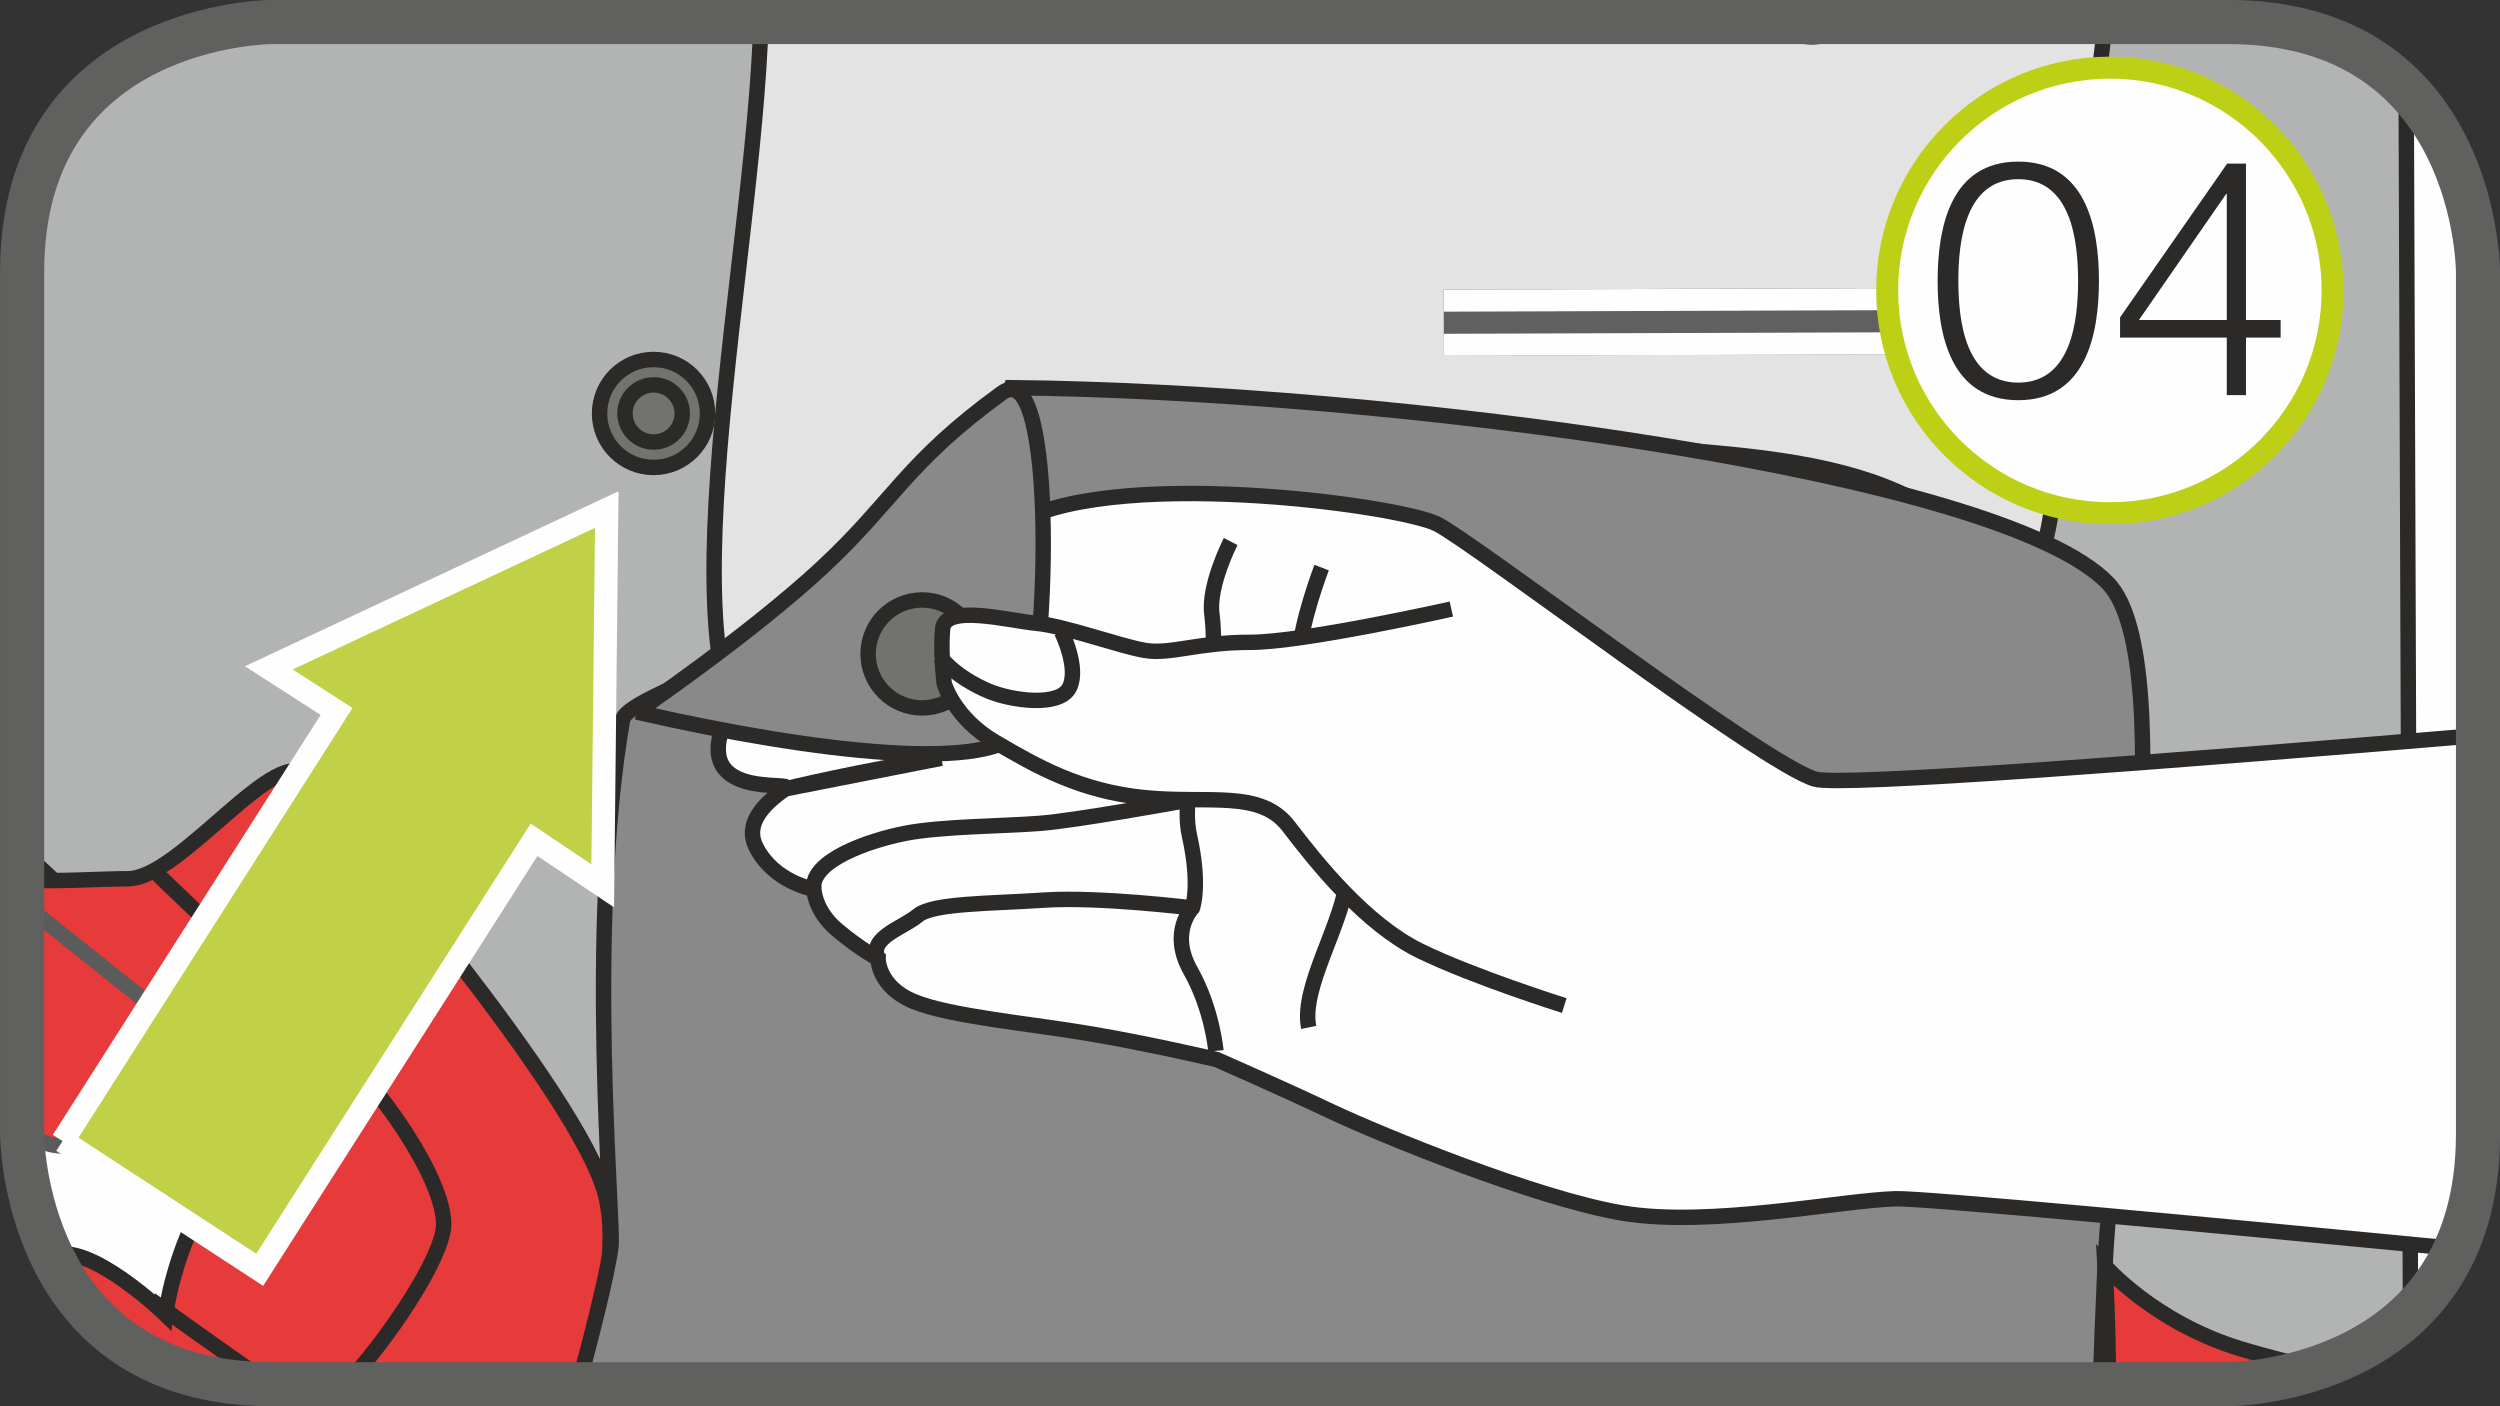 <?xml version="1.0" encoding="UTF-8"?>
<!DOCTYPE svg PUBLIC "-//W3C//DTD SVG 1.1//EN" "http://www.w3.org/Graphics/SVG/1.1/DTD/svg11.dtd">
<!-- Creator: CorelDRAW 2017 -->
<svg xmlns="http://www.w3.org/2000/svg" xml:space="preserve" width="20mm" height="11.25mm" version="1.1" style="shape-rendering:geometricPrecision; text-rendering:geometricPrecision; image-rendering:optimizeQuality; fill-rule:evenodd; clip-rule:evenodd"
viewBox="0 0 197.73 111.22"
 xmlns:xlink="http://www.w3.org/1999/xlink">
 <rect x="0" y="0" width="197.73" height="111.22" fill="#333333" stroke="none"/>
 <defs>
  <style type="text/css">
   <![CDATA[
    .str3 {stroke:#FEFEFE;stroke-width:1.83;stroke-miterlimit:10}
    .str4 {stroke:#60605F;stroke-width:3.49;stroke-miterlimit:4}
    .str2 {stroke:#5B5B5B;stroke-width:1.22;stroke-miterlimit:4}
    .str1 {stroke:#2B2A29;stroke-width:1.22;stroke-miterlimit:10}
    .str0 {stroke:#2B2A29;stroke-width:1.22;stroke-miterlimit:4}
    .str7 {stroke:#BED015;stroke-width:1.74;stroke-miterlimit:2.613}
    .str5 {stroke:#60605F;stroke-width:5.23;stroke-linejoin:bevel;stroke-miterlimit:4}
    .str6 {stroke:#FEFEFE;stroke-width:1.74;stroke-linejoin:bevel;stroke-miterlimit:4}
    .fil2 {fill:none;fill-rule:nonzero}
    .fil0 {fill:#FEFEFE;fill-rule:nonzero}
    .fil3 {fill:#E3E3E3;fill-rule:nonzero}
    .fil5 {fill:#C4C5C5;fill-rule:nonzero}
    .fil1 {fill:#B2B3B3;fill-rule:nonzero}
    .fil6 {fill:#898989;fill-rule:nonzero}
    .fil7 {fill:#727271;fill-rule:nonzero}
    .fil9 {fill:#2B2A29;fill-rule:nonzero}
    .fil4 {fill:#E73A3A;fill-rule:nonzero}
    .fil8 {fill:#C0D147;fill-rule:nonzero}
   ]]>
  </style>
 </defs>
 <g id="Слой_x0020_1">
  <path class="fil0" d="M21.52 1.74c0,0 -19.77,0 -19.77,19.77l0 68.19c0,0 0,19.78 19.77,19.78l154.69 0c0,0 19.78,0 19.78,-19.78l0 -68.19c0,0 0,-19.77 -19.78,-19.77l-154.69 0z"/>
  <path class="fil1" d="M1.74 67.23c0.26,0.28 0.53,0.55 0.81,0.81 13.97,12.98 22.45,21.46 20.96,27.94 -1.5,6.49 -3.5,14.97 -9.48,11.98 -3.59,-1.8 -6.83,-5.39 -10.24,-9.27 2.31,5.22 7.24,10.79 17.73,10.79l154.69 0c0,0 8.59,-0 14.44,-5.66l-0.34 -96.75c-2.93,-3.03 -7.37,-5.32 -14.1,-5.32l-154.69 0c0,0 -19.77,0 -19.77,19.78l0 45.71z"/>
  <path class="fil2 str0" d="M1.74 67.23c0.26,0.28 0.53,0.55 0.81,0.81 13.97,12.98 22.45,21.46 20.96,27.94 -1.5,6.49 -3.5,14.97 -9.48,11.98 -3.59,-1.8 -6.83,-5.39 -10.24,-9.27m186.86 5.13l-0.34 -96.75"/>
  <path class="fil3" d="M166.52 1.74c-0.9,7.16 -1.95,16.44 -3.17,28.41 -1.6,15.78 -1.21,17.66 -8.44,11.69 -9.36,-7.73 -24.34,-5.26 -43.12,-8.32 -19.93,-3.25 -35.8,28.89 -48.42,27.67 -12.61,-1.22 -4.25,-36.82 -3.25,-57.78 0.03,-0.56 0.06,-1.11 0.11,-1.67l106.3 0z"/>
  <path class="fil2 str1" d="M166.52 1.74c-0.9,7.16 -1.95,16.44 -3.17,28.41 -1.6,15.78 -1.21,17.66 -8.44,11.69 -9.36,-7.73 -24.34,-5.26 -43.12,-8.32 -19.93,-3.25 -35.8,28.89 -48.42,27.67 -12.61,-1.22 -4.25,-36.82 -3.25,-57.78 0.03,-0.56 0.06,-1.11 0.11,-1.67"/>
  <path class="fil4" d="M45.74 109.47c1.95,-5.07 3.19,-10.92 2.14,-15 -2.08,-8.03 -21.1,-30.03 -23.49,-33 -2.38,-2.97 -10.11,8.03 -14.27,8.03 -2.3,0 -5.77,0.27 -8.37,0.07l0 5.3c6.27,5.47 17.22,15.61 14.91,19.3 -2.97,4.76 -3.56,9.81 -3.56,9.81 0,0 -6.11,-5.92 -8.98,-4.62 2.43,5.01 7.37,10.1 17.41,10.1l24.22 0z"/>
  <path class="fil2 str0" d="M45.74 109.47c1.95,-5.07 3.19,-10.92 2.14,-15 -2.08,-8.03 -21.1,-30.03 -23.49,-33 -2.38,-2.97 -10.11,8.03 -14.27,8.03 -2.3,0 -5.77,0.27 -8.37,0.07m0 5.3c6.27,5.47 17.22,15.61 14.91,19.3 -2.97,4.76 -3.56,9.81 -3.56,9.81 0,0 -6.11,-5.92 -8.98,-4.62m7.79 3.43c0,0 5.67,4.1 9.44,6.67m6.01 0c3.24,-3.38 7.73,-10.09 7.73,-12.62 0,-3.57 -4.76,-10.7 -10.11,-15.76 -5.35,-5.05 -12.48,-11.89 -12.48,-11.89"/>
  <path class="fil5" d="M145.04 1.74c-0.13,0.76 -0.98,1.28 -1.93,1.18l-11.49 -1.18 13.42 0z"/>
  <path class="fil2 str2" d="M145.04 1.74c-0.13,0.76 -0.98,1.28 -1.93,1.18l-11.49 -1.18"/>
  <path class="fil6" d="M166.12 109.47c0.09,-2.69 0.21,-5.82 0.37,-9.35 0.63,-13.31 6.24,-47.78 0.23,-54 -8.52,-8.81 -56.68,-15.17 -86.77,-15.46 0,0 -5.5,12.88 -8.44,15.46 -3.78,3.31 -21.9,8.66 -22.27,10.8 -2.9,16.68 -0.67,39.7 -0.92,41.69 -0.28,2.21 -1.68,7.62 -2.55,10.85l120.36 0z"/>
  <path class="fil2 str0" d="M166.12 109.47c0.09,-2.69 0.21,-5.82 0.37,-9.35 0.63,-13.31 6.24,-47.78 0.23,-54 -8.52,-8.81 -56.68,-15.17 -86.77,-15.46 0,0 -5.5,12.88 -8.44,15.46 -3.78,3.31 -21.9,8.66 -22.27,10.8 -2.9,16.68 -0.67,39.7 -0.92,41.69 -0.28,2.21 -1.68,7.62 -2.55,10.85"/>
  <path class="fil4" d="M183.14 108.22c-1.95,-0.44 -4.01,-0.96 -5.95,-1.55 -6.84,-2.09 -10.7,-6.54 -10.7,-6.54 0,0 0.29,5.07 0.26,9.35l9.46 0c0,0 3.15,-0 6.93,-1.26z"/>
  <path class="fil2 str0" d="M183.14 108.22c-1.95,-0.44 -4.01,-0.96 -5.95,-1.55 -6.84,-2.09 -10.7,-6.54 -10.7,-6.54 0,0 0.29,5.07 0.26,9.35"/>
  <path class="fil7" d="M55.96 32.7c0,2.36 -1.91,4.27 -4.27,4.27 -2.36,0 -4.27,-1.91 -4.27,-4.27 0,-2.36 1.91,-4.27 4.27,-4.27 2.36,0 4.27,1.91 4.27,4.27z"/>
  <path class="fil2 str1" d="M55.96 32.7c0,2.36 -1.91,4.27 -4.27,4.27 -2.36,0 -4.27,-1.91 -4.27,-4.27 0,-2.36 1.91,-4.27 4.27,-4.27 2.36,0 4.27,1.91 4.27,4.27"/>
  <path class="fil7" d="M53.96 32.7c0,1.25 -1.01,2.26 -2.26,2.26 -1.25,0 -2.27,-1.01 -2.27,-2.26 0,-1.25 1.02,-2.26 2.27,-2.26 1.25,0 2.26,1.01 2.26,2.26z"/>
  <path class="fil2 str1" d="M53.96 32.7c0,1.25 -1.01,2.26 -2.26,2.26 -1.25,0 -2.27,-1.01 -2.27,-2.26 0,-1.25 1.02,-2.26 2.27,-2.26 1.25,0 2.26,1.01 2.26,2.26"/>
  <path class="fil0" d="M195.98 58.17c-25.05,2.11 -50.4,4.05 -52.43,3.45 -4.08,-1.21 -26.86,-18.62 -29.86,-20.16 -3,-1.54 -26.42,-4.69 -33.74,0.19 -1.74,1.16 1.58,9.35 0.91,11.29 -0.67,1.94 -21.72,0.42 -23.19,3.36 -3.66,7.32 5.58,5.31 4.45,6.09 -1.86,1.27 -3.21,2.84 -2.33,4.59 1.41,2.81 4.58,3.35 4.58,3.35 0,0 0.05,1.72 1.86,3.23 1.8,1.51 3.22,2.26 3.22,2.26 0,0 -0.03,2.23 2.85,3.4 2.89,1.18 9.31,1.75 13.98,2.55 4.67,0.79 9.95,2.03 9.95,2.03 0,0 5.11,2.24 9.08,4.12 3.97,1.87 16.16,6.86 23,8.02 6.83,1.16 17.32,-1.01 21.63,-1.13 2.11,-0.06 23.25,1.91 44.28,3.94 1.09,-2.42 1.77,-5.39 1.77,-9.03l0 -31.53z"/>
  <path class="fil2 str1" d="M195.98 58.17c-25.05,2.11 -50.4,4.05 -52.43,3.45 -4.08,-1.21 -26.86,-18.62 -29.86,-20.16 -3,-1.54 -26.42,-4.69 -33.74,0.19 -1.74,1.16 1.58,9.35 0.91,11.29 -0.67,1.94 -21.72,0.42 -23.19,3.36 -3.66,7.32 5.58,5.31 4.45,6.09 -1.86,1.27 -3.21,2.84 -2.33,4.59 1.41,2.81 4.58,3.35 4.58,3.35 0,0 0.05,1.72 1.86,3.23 1.8,1.51 3.22,2.26 3.22,2.26 0,0 -0.03,2.23 2.85,3.4 2.89,1.18 9.31,1.75 13.98,2.55 4.67,0.79 9.95,2.03 9.95,2.03 0,0 5.11,2.24 9.08,4.12 3.97,1.87 16.16,6.86 23,8.02 6.83,1.16 17.32,-1.01 21.63,-1.13 2.11,-0.06 23.25,1.91 44.28,3.94m-96.88 -55.92c0,0 -1.79,3.47 -1.49,5.75 0.3,2.28 0.09,7.56 0.09,7.56 0,0 -2.74,6.05 -1.86,9.97 0.88,3.92 0.23,5.7 0.23,5.7 0,0 -1.87,1.91 -0.15,4.95 1.72,3.04 2.01,6.35 2.01,6.35m-1.86 -11.3c0,0 -7.39,-0.91 -11.73,-0.62 -4.34,0.29 -8.79,0.23 -9.99,1.22 -1.2,1 -3.9,1.74 -3.15,3.41m23.89 -12.42c0,0 -8.32,1.51 -11.09,1.72 -2.78,0.22 -7.76,0.23 -10.6,0.78 -2.84,0.55 -7.57,2.15 -7.27,4.43m40.16 -25.44c0,0 -1.84,4.83 -1.72,7.09 0.13,2.25 4.05,13.55 3.76,17.28 -0.29,3.73 -3.72,8.8 -3.06,12"/>
  <path class="fil0" d="M62.12 62.39c0,0 6.23,-1.51 12.33,-2.42l-12.33 2.42z"/>
  <path class="fil2 str1" d="M62.12 62.39c0,0 6.23,-1.51 12.33,-2.42l-12.33 2.42"/>
  <path class="fil6" d="M50.35 56.3c0,0 8.95,-6.1 14.65,-11.39 5.7,-5.29 6.64,-8.31 14.24,-13.83 4.48,-3.25 3.67,22.78 1.63,26.45 -2.04,3.66 -16.28,2.04 -30.52,-1.22z"/>
  <path class="fil2 str0" d="M50.35 56.3c0,0 8.95,-6.1 14.65,-11.39 5.7,-5.29 6.64,-8.31 14.24,-13.83 4.48,-3.25 3.67,22.78 1.63,26.45 -2.04,3.66 -16.28,2.04 -30.52,-1.22"/>
  <path class="fil7" d="M77.2 51.72c0,2.36 -1.91,4.27 -4.27,4.27 -2.36,0 -4.27,-1.91 -4.27,-4.27 0,-2.36 1.91,-4.27 4.27,-4.27 2.36,0 4.27,1.91 4.27,4.27z"/>
  <path class="fil2 str1" d="M77.2 51.72c0,2.36 -1.91,4.27 -4.27,4.27 -2.36,0 -4.27,-1.91 -4.27,-4.27 0,-2.36 1.91,-4.27 4.27,-4.27 2.36,0 4.27,1.91 4.27,4.27"/>
  <path class="fil0" d="M114.79 48.17c0,0 -11.77,2.64 -15.89,2.63 -4.11,-0.01 -6.34,0.98 -8.35,0.64 -2,-0.34 -6.36,-1.94 -8.55,-2.14 -2.19,-0.2 -7.28,-1.58 -7.45,0.45 -0.17,2.03 0.13,4.31 0.13,4.31 0,0 0.75,2.7 4.02,4.62 3.28,1.93 6.72,3.89 11.78,4.4 5.06,0.52 9.2,-0.67 11.45,2.29 2.25,2.95 6.07,7.71 10.35,9.82 4.27,2.09 11.44,4.34 11.44,4.34l-8.91 -31.36z"/>
  <path class="fil2 str1" d="M114.79 48.17c0,0 -11.77,2.64 -15.89,2.63 -4.11,-0.01 -6.34,0.98 -8.35,0.64 -2,-0.34 -6.36,-1.94 -8.55,-2.14 -2.19,-0.2 -7.28,-1.58 -7.45,0.45 -0.17,2.03 0.13,4.31 0.13,4.31 0,0 0.75,2.7 4.02,4.62 3.28,1.93 6.72,3.89 11.78,4.4 5.06,0.52 9.2,-0.67 11.45,2.29 2.25,2.95 6.07,7.71 10.35,9.82 4.27,2.09 11.44,4.34 11.44,4.34m-39.76 -29.56c0,0 1.41,2.82 0.63,4.4 -0.78,1.58 -4.58,1.05 -6.4,0.29 -2.72,-1.15 -3.83,-2.71 -3.83,-2.71"/>
  <path class="fil4" d="M18.78 84.97c-2.94,2.61 -14.02,7.91 -16.18,4.65 -0.29,-0.43 -0.57,-0.89 -0.86,-1.36l0 -16.88 17.04 13.6z"/>
  <path class="fil2 str2" d="M18.78 84.97c-2.94,2.61 -14.02,7.91 -16.18,4.65 -0.29,-0.43 -0.57,-0.89 -0.86,-1.36m0 -16.88l17.04 13.6"/>
  <polygon class="fil8" points="4.95,90.25 20.54,100.43 42.24,66.42 47.67,70.06 47.99,40.3 21.26,52.82 26.62,56.27 "/>
  <polyline class="fil2 str3" points="4.95,90.25 20.54,100.43 42.24,66.42 47.67,70.06 47.99,40.3 21.26,52.82 26.62,56.27 4.95,90.25 "/>
  <path class="fil2 str4" d="M21.52 1.74c0,0 -19.77,0 -19.77,19.77l0 68.19c0,0 0,19.78 19.77,19.78l154.69 0c0,0 19.78,0 19.78,-19.78l0 -68.19c0,0 0,-19.77 -19.78,-19.77l-154.69 0z"/>
  <line class="fil2 str5" x1="163.62" y1="25.35" x2="114.19" y2= "25.52" />
  <line class="fil2 str6" x1="163.63" y1="27.1" x2="114.2" y2= "27.27" />
  <line class="fil2 str6" x1="163.61" y1="23.61" x2="114.19" y2= "23.78" />
  <path class="fil0" d="M184.49 22.97c0,9.73 -7.87,17.62 -17.61,17.62 -9.73,0 -17.62,-7.89 -17.62,-17.62 0,-9.72 7.89,-17.62 17.62,-17.62 9.73,0 17.61,7.9 17.61,17.62z"/>
  <path class="fil2 str7" d="M184.49 22.97c0,9.73 -7.87,17.62 -17.61,17.62 -9.73,0 -17.62,-7.89 -17.62,-17.62 0,-9.72 7.89,-17.62 17.62,-17.62 9.73,0 17.61,7.9 17.61,17.62z"/>
  <path class="fil9" d="M159.63 31.65c5.33,0 6.38,-5.15 6.38,-9.45 0,-4.26 -1.05,-9.42 -6.38,-9.42 -5.34,0 -6.38,5.15 -6.38,9.45 0,4.26 1.04,9.42 6.38,9.42zm0 -1.39c-4.19,0 -4.74,-4.86 -4.74,-8.06 0,-3.16 0.55,-8.03 4.74,-8.03 4.18,0 4.73,4.87 4.73,8.03 0,3.2 -0.55,8.06 -4.73,8.06zm8.05 -3.56l8.44 0 0 4.55 1.52 0 0 -4.55 2.74 0 0 -1.39 -2.74 0 0 -12.37 -1.49 0 -8.47 12.16 0 1.59zm1.49 -1.39l6.9 -9.97 0.05 0 0 9.97 -6.95 0z"/>
 </g>
</svg>
